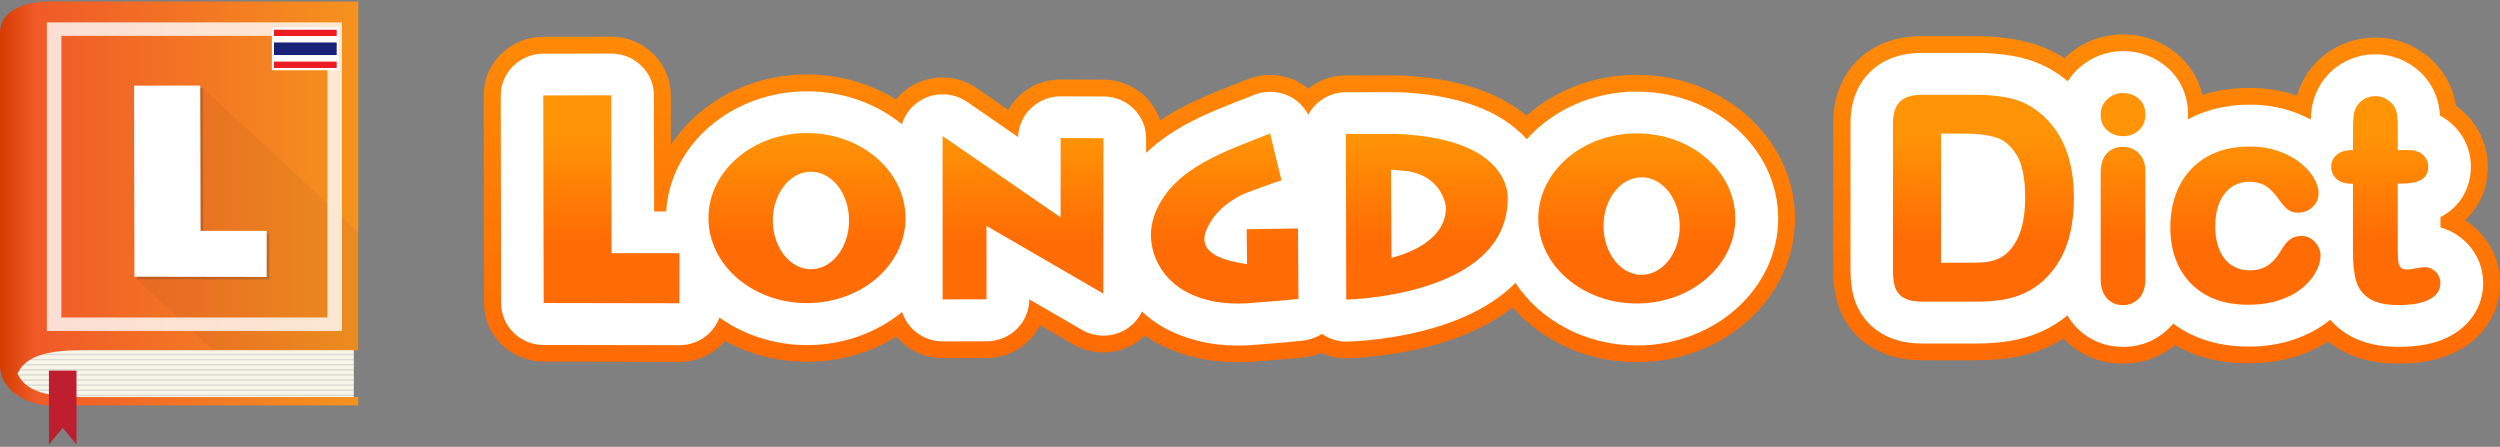 <svg width="235" height="42" viewBox="0 0 235 42" fill="none" xmlns="http://www.w3.org/2000/svg">
<rect x="0" y="0" width="235" height="42" fill="#808080" stroke="none"/>
<g clip-path="url(#clip0_3472_3563)">
<path d="M1.189 31.287H33.256V37.793H4.344C2.602 37.793 1.189 36.435 1.189 34.76V31.287V31.287Z" fill="#F7F6E8"/>
<g opacity="0.5">
<path d="M33.28 32.299H1.656V32.431H33.28V32.299Z" fill="#BBBDBF"/>
<path d="M33.28 32.78H1.656V32.912H33.28V32.78Z" fill="#BBBDBF"/>
<path d="M33.28 33.258H1.656V33.39H33.28V33.258Z" fill="#BBBDBF"/>
<path d="M33.28 33.738H1.656V33.87H33.28V33.738Z" fill="#BBBDBF"/>
<path d="M33.28 34.216H1.656V34.348H33.28V34.216Z" fill="#BBBDBF"/>
<path d="M33.28 34.697H1.656V34.829H33.28V34.697Z" fill="#BBBDBF"/>
<path d="M33.28 35.175H1.656V35.307H33.28V35.175Z" fill="#BBBDBF"/>
<path d="M33.28 35.652H1.656V35.784H33.28V35.652Z" fill="#BBBDBF"/>
<path d="M33.28 36.133H1.656V36.265H33.28V36.133Z" fill="#BBBDBF"/>
<path d="M33.28 36.614H1.656V36.746H33.28V36.614Z" fill="#BBBDBF"/>
<path d="M33.28 37.091H1.656V37.223H33.28V37.091Z" fill="#BBBDBF"/>
<path d="M33.28 37.572H2.8V37.704H33.28V37.572Z" fill="#BBBDBF"/>
</g>
<path d="M7.802 32.921H33.675V0.142H4.721C2.805 0.142 -6.69811e-05 0.711 -6.69811e-05 3.155V34.313C-0.002 35.142 0.325 35.941 0.915 36.546C1.886 37.573 3.453 38.107 4.722 38.107H33.675V37.326H7.802C5.018 37.326 2.464 36.994 1.649 35.123C2.464 33.252 5.018 32.921 7.802 32.921Z" fill="url(#paint0_linear_3472_3563)"/>
<path opacity="0.05" d="M18.823 8.043L33.69 21.841V32.836H19.927L12.602 26.032L18.823 8.043Z" fill="#231F20"/>
<path opacity="0.2" fill-rule="evenodd" clip-rule="evenodd" d="M12.85 8.287L12.885 26.246L25.313 26.266L25.319 21.938H19.102L19.072 8.277L12.85 8.287Z" fill="#231F20"/>
<path fill-rule="evenodd" clip-rule="evenodd" d="M12.602 8.053L12.637 26.011L25.064 26.032L25.071 21.704H18.854L18.823 8.043L12.602 8.053Z" fill="white"/>
<g opacity="0.8">
<path d="M30.78 3.372V29.844H5.769V3.372H30.78ZM32.145 2.104H4.404V31.111H32.145V2.104Z" fill="white"/>
</g>
<path d="M31.846 2.58H25.558V6.601H31.846V2.58Z" fill="white"/>
<path d="M31.649 2.794H25.753V3.393H31.649V2.794Z" fill="#ED1C24"/>
<path d="M31.649 3.393H25.753V3.991H31.649V3.393Z" fill="white"/>
<path fill-rule="evenodd" clip-rule="evenodd" d="M25.753 3.992V4.591V5.189H31.649V4.591V3.992H25.753Z" fill="#182278"/>
<path d="M31.649 5.189H25.753V5.788H31.649V5.189Z" fill="white"/>
<path d="M31.649 5.791H25.753V6.389H31.649V5.791Z" fill="#ED1C24"/>
<path fill-rule="evenodd" clip-rule="evenodd" d="M7.189 41.776L5.894 40.215L4.598 41.776V34.839H7.189V41.776Z" fill="#BE1E2D"/>
</g>
<path d="M232.918 21.65C232.55 21.288 232.149 20.973 231.721 20.702C233.082 19.431 233.855 17.656 233.855 15.681C233.855 13.706 233.018 11.798 231.505 10.456C231.301 10.275 231.085 10.102 230.856 9.945C230.836 9.803 230.808 9.662 230.78 9.528C230.472 8.009 229.695 6.648 228.538 5.586C227.065 4.24 225.244 3.532 223.278 3.532C221.913 3.532 220.58 3.886 219.411 4.551C218.27 5.208 217.325 6.136 216.684 7.226C216.356 7.773 216.112 8.363 215.932 8.981C214.543 8.509 213.041 8.265 211.468 8.265C209.895 8.265 208.405 8.485 207.036 8.922C206.664 7.384 205.827 6.03 204.578 5.011C203.153 3.851 201.419 3.237 199.57 3.237C197.608 3.237 195.799 3.921 194.341 5.216C194.245 5.298 194.161 5.393 194.073 5.479C192.984 4.783 191.803 4.268 190.546 3.949C189.125 3.587 187.488 3.402 185.678 3.402H180.626C177.563 3.402 175.669 4.63 174.621 5.66C173.572 6.691 172.327 8.548 172.327 11.558V25.356C172.327 26.505 172.451 27.508 172.711 28.417C173.235 30.254 174.4 31.742 176.07 32.721C177.375 33.488 178.892 33.862 180.706 33.862H185.758C186.947 33.862 188.06 33.78 189.073 33.622C190.294 33.429 191.467 33.083 192.552 32.591C193.044 32.371 193.517 32.111 193.981 31.824C195.426 33.343 197.38 34.181 199.534 34.181C201.371 34.181 203.085 33.563 204.454 32.438C206.424 33.567 208.754 34.153 211.34 34.153C213.013 34.153 214.591 33.913 216.028 33.437C217.069 33.091 218.013 32.639 218.866 32.1C219.118 32.304 219.383 32.501 219.663 32.678C221.212 33.673 223.154 34.177 225.432 34.177C227.538 34.177 229.267 33.839 230.724 33.142C233.403 31.863 235 29.42 235 26.611C235 24.738 234.259 22.98 232.91 21.646L232.918 21.65Z" fill="url(#paint1_linear_3472_3563)"/>
<path d="M153.862 7.032C149.835 7.032 146.176 8.496 143.493 10.868C140.747 8.579 136.748 7.308 131.559 7.091C131.483 7.091 131.407 7.088 131.327 7.088L126.507 7.091C125.206 7.091 123.977 7.528 122.98 8.323C122.668 8.067 122.323 7.843 121.951 7.654C121.162 7.257 120.278 7.044 119.389 7.044C118.66 7.044 117.944 7.182 117.271 7.453C116.875 7.615 116.462 7.772 116.046 7.937C113.996 8.736 111.418 9.735 109.056 11.305C108.332 9.102 106.226 7.497 103.744 7.489C103.744 7.489 99.696 7.473 99.692 7.473C98.199 7.473 96.794 8.044 95.737 9.078C95.356 9.448 95.036 9.869 94.784 10.326L91.817 8.28C90.869 7.627 89.756 7.28 88.599 7.28C87.702 7.28 86.805 7.497 86.013 7.902C85.304 8.264 84.703 8.76 84.223 9.346C81.837 7.867 78.959 6.997 75.856 6.997C70.419 6.997 65.655 9.665 63.065 13.63L63.057 8.945C63.049 5.915 60.535 3.448 57.452 3.448L51.055 3.46C49.558 3.46 48.152 4.038 47.096 5.081C46.039 6.124 45.458 7.509 45.462 8.98L45.498 28.491C45.502 31.516 48.012 33.983 51.091 33.991L63.862 34.015C65.355 34.015 66.76 33.444 67.817 32.409C67.937 32.291 68.045 32.169 68.153 32.047C70.403 33.291 73.041 34.007 75.86 34.007C78.979 34.007 81.873 33.129 84.267 31.634C84.387 31.78 84.515 31.922 84.651 32.055C85.708 33.09 87.114 33.664 88.611 33.664L92.746 33.653C94.948 33.649 96.858 32.386 97.767 30.56L100.865 32.358C101.726 32.858 102.715 33.121 103.716 33.121C104.716 33.121 105.649 32.87 106.494 32.398C106.914 32.161 107.299 31.874 107.635 31.548C108.175 31.922 108.752 32.26 109.368 32.551C111.494 33.562 113.78 34.05 116.358 34.05C117.075 34.05 117.8 34.015 118.576 33.936L118.893 33.912C120.794 33.763 122.091 33.657 122.684 33.574C122.836 33.554 122.984 33.527 123.128 33.495L123.268 33.464C123.597 33.393 123.909 33.295 124.209 33.173C124.934 33.499 125.726 33.68 126.547 33.68H126.651C126.839 33.676 131.323 33.582 135.879 32.114C138.377 31.308 140.487 30.234 142.2 28.9C144.927 32.028 149.138 34.042 153.862 34.042C162.057 34.042 168.727 27.987 168.727 20.539C168.727 13.091 162.057 7.032 153.862 7.032Z" fill="url(#paint2_linear_3472_3563)"/>
<path d="M231.798 22.765C231.113 22.096 230.293 21.624 229.404 21.376V20.416C231.197 19.487 232.262 17.725 232.262 15.679C232.262 14.105 231.614 12.661 230.437 11.619C230.161 11.371 229.804 11.107 229.364 10.875C229.332 10.493 229.288 10.151 229.22 9.832C228.976 8.64 228.367 7.57 227.458 6.74C226.285 5.67 224.844 5.103 223.287 5.103C222.206 5.103 221.149 5.383 220.232 5.906C219.331 6.425 218.587 7.153 218.078 8.019C217.622 8.79 217.342 9.655 217.254 10.588C217.234 10.784 217.222 11.005 217.21 11.237C216.661 10.942 216.077 10.686 215.452 10.474C214.227 10.053 212.89 9.836 211.485 9.836C209.303 9.836 207.345 10.305 205.652 11.225C205.664 11.072 205.676 10.918 205.676 10.761C205.676 8.935 204.931 7.322 203.578 6.221C202.441 5.296 201.064 4.804 199.591 4.804C198.033 4.804 196.592 5.351 195.435 6.382C195.015 6.756 194.662 7.181 194.374 7.637C193.129 6.594 191.716 5.863 190.167 5.469C188.878 5.139 187.372 4.973 185.699 4.973H180.647C178.132 4.973 176.611 5.949 175.774 6.771C174.942 7.59 173.949 9.089 173.949 11.56V25.358C173.949 26.365 174.053 27.222 174.273 27.99C174.677 29.41 175.618 30.61 176.911 31.369C177.96 31.987 179.209 32.29 180.727 32.29H185.779C186.884 32.29 187.913 32.215 188.837 32.07C189.918 31.896 190.951 31.593 191.908 31.161C192.781 30.771 193.594 30.256 194.342 29.646C194.562 30.028 194.799 30.346 195.027 30.602C196.176 31.896 197.785 32.609 199.555 32.609C201.324 32.609 202.861 31.936 204.014 30.712C204.098 30.622 204.187 30.523 204.275 30.417C205.808 31.554 208.094 32.581 211.361 32.581C212.862 32.581 214.263 32.369 215.536 31.948C216.869 31.507 218.034 30.881 218.995 30.091C219.011 30.079 219.023 30.063 219.039 30.051C219.472 30.551 219.98 30.995 220.56 31.365C221.846 32.188 223.491 32.605 225.453 32.605C227.31 32.605 228.815 32.318 230.045 31.727C232.158 30.72 233.419 28.804 233.419 26.609C233.419 25.153 232.847 23.792 231.806 22.761L231.798 22.765Z" fill="white"/>
<path d="M153.865 8.608C149.686 8.608 145.951 10.359 143.516 13.085C141.098 10.386 137.059 8.899 131.506 8.667C131.45 8.667 131.39 8.667 131.334 8.667L126.518 8.671C125.457 8.671 124.436 9.088 123.688 9.828C123.399 10.111 123.159 10.438 122.975 10.788C122.599 10.052 121.994 9.442 121.233 9.061C120.661 8.773 120.032 8.628 119.404 8.628C118.891 8.628 118.375 8.726 117.891 8.919C117.486 9.08 117.07 9.242 116.646 9.407C113.855 10.493 110.352 11.854 107.738 14.372V13.007C107.738 10.839 105.956 9.076 103.751 9.068C103.751 9.068 99.711 9.053 99.707 9.053C98.65 9.053 97.633 9.466 96.881 10.201C96.152 10.914 95.732 11.874 95.704 12.881L90.912 9.576C90.227 9.104 89.422 8.864 88.614 8.864C87.981 8.864 87.349 9.009 86.764 9.308C85.787 9.808 85.083 10.674 84.778 11.681C82.421 9.757 79.298 8.584 75.871 8.584C68.793 8.584 62.992 13.593 62.624 19.88H61.491L61.467 8.962C61.463 6.79 59.669 5.036 57.463 5.036L51.07 5.047C50.009 5.047 48.992 5.464 48.239 6.204C47.491 6.944 47.07 7.943 47.07 8.99L47.106 28.5C47.106 30.668 48.896 32.423 51.102 32.427L63.869 32.45C64.93 32.45 65.942 32.037 66.695 31.302C67.115 30.889 67.432 30.389 67.632 29.85C69.898 31.467 72.76 32.439 75.871 32.439C79.306 32.439 82.441 31.258 84.799 29.327C84.991 29.933 85.327 30.487 85.795 30.944C86.544 31.679 87.561 32.093 88.622 32.093L92.753 32.081C94.963 32.077 96.749 30.314 96.749 28.142V28.134L101.693 31.003C102.321 31.369 103.026 31.55 103.727 31.55C104.427 31.55 105.096 31.376 105.708 31.034C106.441 30.625 107.001 30.003 107.346 29.279C108.126 30.015 109.043 30.645 110.076 31.137C111.982 32.041 114.039 32.482 116.369 32.482C117.034 32.482 117.714 32.447 118.443 32.376L118.779 32.348C120.601 32.207 121.93 32.096 122.479 32.022C122.587 32.006 122.691 31.99 122.799 31.967L122.939 31.935C123.423 31.829 123.864 31.64 124.26 31.388C124.933 31.852 125.733 32.112 126.566 32.112C126.59 32.112 126.618 32.112 126.642 32.112C126.822 32.112 131.086 32.014 135.402 30.625C138.652 29.578 140.902 28.146 142.456 26.596C144.765 30.11 149.021 32.474 153.885 32.474C161.199 32.474 167.149 27.123 167.149 20.545C167.149 13.967 161.199 8.612 153.885 8.612L153.865 8.608Z" fill="white"/>
<path d="M191.843 10.697C191.042 10.009 190.138 9.533 189.153 9.281C188.192 9.037 187.027 8.911 185.69 8.911H180.638C179.717 8.911 179.032 9.128 178.596 9.556C178.159 9.985 177.939 10.658 177.939 11.563V25.361C177.939 26.006 177.995 26.518 178.115 26.927C178.248 27.387 178.532 27.745 178.96 27.997C179.373 28.237 179.945 28.355 180.718 28.355H185.77C186.663 28.355 187.475 28.296 188.192 28.186C188.917 28.072 189.605 27.867 190.238 27.584C190.874 27.297 191.467 26.915 192.007 26.439C192.684 25.829 193.244 25.125 193.677 24.35C194.109 23.579 194.429 22.701 194.637 21.741C194.842 20.793 194.946 19.731 194.946 18.582C194.946 15.08 193.901 12.425 191.847 10.697H191.843ZM188.536 23.889C188.28 24.11 187.972 24.283 187.62 24.409C187.255 24.535 186.899 24.617 186.559 24.649C186.206 24.68 185.71 24.7 185.073 24.7H182.455V12.558H184.693C185.838 12.558 186.827 12.68 187.628 12.924C188.384 13.152 189.033 13.699 189.557 14.553C190.094 15.423 190.366 16.772 190.366 18.562C190.366 21.088 189.749 22.882 188.528 23.897L188.536 23.889Z" fill="url(#paint3_linear_3472_3563)"/>
<path d="M199.583 8.743C199.027 8.743 198.53 8.932 198.11 9.305C197.682 9.687 197.462 10.179 197.462 10.765C197.462 11.406 197.678 11.914 198.102 12.272C198.514 12.622 199.011 12.799 199.583 12.799C200.156 12.799 200.628 12.618 201.037 12.264C201.453 11.898 201.665 11.395 201.665 10.765C201.665 10.136 201.445 9.604 201.013 9.254C200.596 8.916 200.116 8.747 199.579 8.747L199.583 8.743Z" fill="url(#paint4_linear_3472_3563)"/>
<path d="M199.543 13.801C198.931 13.801 198.422 14.013 198.034 14.43C197.654 14.839 197.462 15.438 197.462 16.209V26.233C197.462 26.993 197.654 27.595 198.03 28.02C198.418 28.456 198.927 28.681 199.543 28.681C200.16 28.681 200.668 28.464 201.069 28.039C201.465 27.622 201.665 27.016 201.665 26.233V16.106C201.665 15.402 201.465 14.835 201.069 14.426C200.668 14.013 200.156 13.805 199.543 13.805V13.801Z" fill="url(#paint5_linear_3472_3563)"/>
<path d="M216.298 22.181C215.854 22.181 215.469 22.319 215.157 22.594C214.877 22.838 214.621 23.181 214.389 23.594C214.024 24.215 213.604 24.68 213.139 24.975C212.687 25.266 212.127 25.411 211.478 25.411C210.994 25.411 210.549 25.321 210.149 25.14C209.753 24.959 209.408 24.695 209.128 24.345C208.844 23.991 208.62 23.55 208.467 23.039C208.311 22.52 208.231 21.937 208.231 21.312C208.231 19.986 208.536 18.935 209.128 18.188C209.713 17.452 210.465 17.094 211.422 17.094C212.083 17.094 212.631 17.24 213.047 17.523C213.488 17.826 213.916 18.286 214.336 18.912C214.601 19.274 214.837 19.533 215.061 19.703C215.313 19.895 215.626 19.994 215.994 19.994C216.526 19.994 216.991 19.821 217.367 19.474C217.751 19.124 217.948 18.688 217.948 18.18C217.948 17.716 217.791 17.212 217.479 16.693C217.179 16.185 216.739 15.705 216.174 15.265C215.614 14.824 214.925 14.462 214.124 14.187C213.324 13.911 212.431 13.77 211.478 13.77C209.941 13.77 208.596 14.088 207.479 14.718C206.358 15.351 205.489 16.256 204.896 17.409C204.312 18.55 204.012 19.88 204.012 21.363C204.012 23.558 204.664 25.341 205.957 26.659C207.25 27.981 209.064 28.649 211.346 28.649C212.411 28.649 213.388 28.504 214.244 28.221C215.105 27.937 215.83 27.552 216.402 27.08C216.975 26.604 217.411 26.096 217.695 25.565C217.984 25.026 218.132 24.506 218.132 24.019C218.132 23.574 217.96 23.157 217.623 22.771C217.275 22.374 216.827 22.177 216.298 22.177V22.181Z" fill="url(#paint6_linear_3472_3563)"/>
<path d="M228.959 25.55C228.667 25.263 228.331 25.117 227.954 25.117C227.73 25.117 227.438 25.152 227.053 25.231C226.717 25.298 226.457 25.333 226.269 25.333C225.981 25.333 225.784 25.274 225.676 25.16C225.552 25.023 225.472 24.846 225.444 24.613C225.408 24.334 225.388 23.921 225.388 23.39V17.26H225.736C226.497 17.26 227.077 17.158 227.506 16.945C227.846 16.776 228.25 16.422 228.25 15.678C228.25 15.218 228.082 14.836 227.746 14.541C227.422 14.254 226.961 14.108 226.377 14.108H225.392V12.035C225.392 11.417 225.356 10.953 225.288 10.607C225.208 10.221 225.02 9.891 224.727 9.623C224.303 9.234 223.815 9.037 223.282 9.037C222.906 9.037 222.558 9.128 222.245 9.305C221.937 9.482 221.693 9.718 221.529 10.001C221.365 10.273 221.265 10.595 221.232 10.961C221.2 11.296 221.184 11.736 221.184 12.318V14.108H221.112C220.496 14.108 220.011 14.254 219.671 14.537C219.315 14.832 219.135 15.218 219.135 15.682C219.135 16.147 219.307 16.524 219.643 16.827C219.971 17.118 220.44 17.268 221.032 17.268H221.18V23.677C221.18 24.787 221.273 25.691 221.461 26.364C221.661 27.088 222.085 27.663 222.726 28.072C223.35 28.473 224.263 28.674 225.432 28.674C226.669 28.674 227.598 28.516 228.274 28.194C229.199 27.753 229.395 27.092 229.395 26.616C229.395 26.199 229.247 25.841 228.955 25.554L228.959 25.55Z" fill="url(#paint7_linear_3472_3563)"/>
<path d="M57.459 8.96L51.069 8.972L51.105 28.483L63.864 28.506L63.872 23.801H57.486L57.459 8.96Z" fill="url(#paint8_linear_3472_3563)"/>
<path d="M99.695 20.431L88.602 12.79L88.61 28.143L92.733 28.135L92.729 21.23L103.715 27.604L103.727 12.991L99.699 12.979L99.695 20.431Z" fill="url(#paint9_linear_3472_3563)"/>
<path d="M117.189 21.548L117.225 24.834C115.46 24.554 112.269 23.972 113.482 21.426C114.175 19.971 115.239 19.121 116.637 18.35C116.829 18.243 119.695 17.157 120.464 16.961C120.448 16.913 119.391 12.55 119.391 12.55C115.428 14.14 110.283 15.71 108.59 20.03C107.417 23.012 108.93 26.218 111.801 27.584C113.798 28.532 115.892 28.662 118.058 28.445C118.31 28.422 121.241 28.201 121.913 28.111L122.053 28.079C122.053 28.028 122.013 21.474 122.013 21.474L117.189 21.548Z" fill="url(#paint10_linear_3472_3563)"/>
<path d="M75.859 12.506C70.743 12.506 66.595 16.083 66.595 20.501C66.595 24.919 70.743 28.492 75.859 28.492C80.975 28.492 85.119 24.915 85.119 20.501C85.119 16.087 80.971 12.506 75.859 12.506ZM76.227 25.309C74.25 25.309 72.644 23.255 72.644 20.725C72.644 18.195 74.246 16.142 76.227 16.142C78.209 16.142 79.81 18.195 79.81 20.725C79.81 23.255 78.209 25.309 76.227 25.309Z" fill="url(#paint11_linear_3472_3563)"/>
<path d="M153.861 12.535C148.745 12.535 144.597 16.116 144.597 20.534C144.597 24.952 148.745 28.529 153.861 28.529C158.977 28.529 163.121 24.948 163.121 20.534C163.121 16.119 158.973 12.535 153.861 12.535ZM154.313 25.833C152.332 25.833 150.73 23.78 150.73 21.246C150.73 18.712 152.332 16.666 154.313 16.666C156.295 16.666 157.896 18.716 157.896 21.246C157.896 23.776 156.291 25.833 154.313 25.833Z" fill="url(#paint12_linear_3472_3563)"/>
<path d="M131.329 12.59H126.516L126.548 28.162C126.548 28.162 141.721 27.883 141.721 18.672C141.721 18.672 142.25 13.05 131.329 12.59ZM130.8 24.228L130.756 15.938L132.309 16.087C135.696 16.619 135.924 19.511 135.924 19.511C135.924 23.158 130.8 24.228 130.8 24.228Z" fill="url(#paint13_linear_3472_3563)"/>
<defs>
<linearGradient id="paint0_linear_3472_3563" x1="-0.07" y1="19.125" x2="33.646" y2="19.125" gradientUnits="userSpaceOnUse">
<stop stop-color="#D43B00"/>
<stop offset="0.1" stop-color="#F05A28"/>
<stop offset="1" stop-color="#F6921E"/>
</linearGradient>
<linearGradient id="paint1_linear_3472_3563" x1="203.669" y1="3.237" x2="203.669" y2="34.181" gradientUnits="userSpaceOnUse">
<stop stop-color="#FF8A06"/>
<stop offset="1" stop-color="#FF6B04"/>
</linearGradient>
<linearGradient id="paint2_linear_3472_3563" x1="107.094" y1="3.452" x2="107.094" y2="34.046" gradientUnits="userSpaceOnUse">
<stop stop-color="#FF8A06"/>
<stop offset="1" stop-color="#FF6B04"/>
</linearGradient>
<linearGradient id="paint3_linear_3472_3563" x1="186.439" y1="12.783" x2="186.439" y2="22.764" gradientUnits="userSpaceOnUse">
<stop stop-color="#FF9406"/>
<stop offset="1" stop-color="#FF6B04"/>
</linearGradient>
<linearGradient id="paint4_linear_3472_3563" x1="199.563" y1="12.779" x2="199.563" y2="22.761" gradientUnits="userSpaceOnUse">
<stop stop-color="#FF9406"/>
<stop offset="1" stop-color="#FF6B04"/>
</linearGradient>
<linearGradient id="paint5_linear_3472_3563" x1="199.563" y1="12.782" x2="199.563" y2="22.763" gradientUnits="userSpaceOnUse">
<stop stop-color="#FF9406"/>
<stop offset="1" stop-color="#FF6B04"/>
</linearGradient>
<linearGradient id="paint6_linear_3472_3563" x1="211.074" y1="12.782" x2="211.074" y2="22.764" gradientUnits="userSpaceOnUse">
<stop stop-color="#FF9406"/>
<stop offset="1" stop-color="#FF6B04"/>
</linearGradient>
<linearGradient id="paint7_linear_3472_3563" x1="224.267" y1="12.779" x2="224.267" y2="22.76" gradientUnits="userSpaceOnUse">
<stop stop-color="#FF9406"/>
<stop offset="1" stop-color="#FF6B04"/>
</linearGradient>
<linearGradient id="paint8_linear_3472_3563" x1="57.471" y1="12.781" x2="57.471" y2="22.762" gradientUnits="userSpaceOnUse">
<stop stop-color="#FF9406"/>
<stop offset="1" stop-color="#FF6B04"/>
</linearGradient>
<linearGradient id="paint9_linear_3472_3563" x1="96.164" y1="12.79" x2="96.164" y2="22.768" gradientUnits="userSpaceOnUse">
<stop stop-color="#FF9406"/>
<stop offset="1" stop-color="#FF6B04"/>
</linearGradient>
<linearGradient id="paint10_linear_3472_3563" x1="115.123" y1="12.778" x2="115.123" y2="22.76" gradientUnits="userSpaceOnUse">
<stop stop-color="#FF9406"/>
<stop offset="1" stop-color="#FF6B04"/>
</linearGradient>
<linearGradient id="paint11_linear_3472_3563" x1="75.855" y1="12.778" x2="75.855" y2="22.759" gradientUnits="userSpaceOnUse">
<stop stop-color="#FF9406"/>
<stop offset="1" stop-color="#FF6B04"/>
</linearGradient>
<linearGradient id="paint12_linear_3472_3563" x1="153.857" y1="12.775" x2="153.857" y2="22.757" gradientUnits="userSpaceOnUse">
<stop stop-color="#FF9406"/>
<stop offset="1" stop-color="#FF6B04"/>
</linearGradient>
<linearGradient id="paint13_linear_3472_3563" x1="134.119" y1="12.779" x2="134.119" y2="22.76" gradientUnits="userSpaceOnUse">
<stop stop-color="#FF9406"/>
<stop offset="1" stop-color="#FF6B04"/>
</linearGradient>
<clipPath id="clip0_3472_3563">
<rect width="33.692" height="41.634" fill="white" transform="translate(-4.57764e-05 0.142)"/>
</clipPath>
</defs>
</svg>
